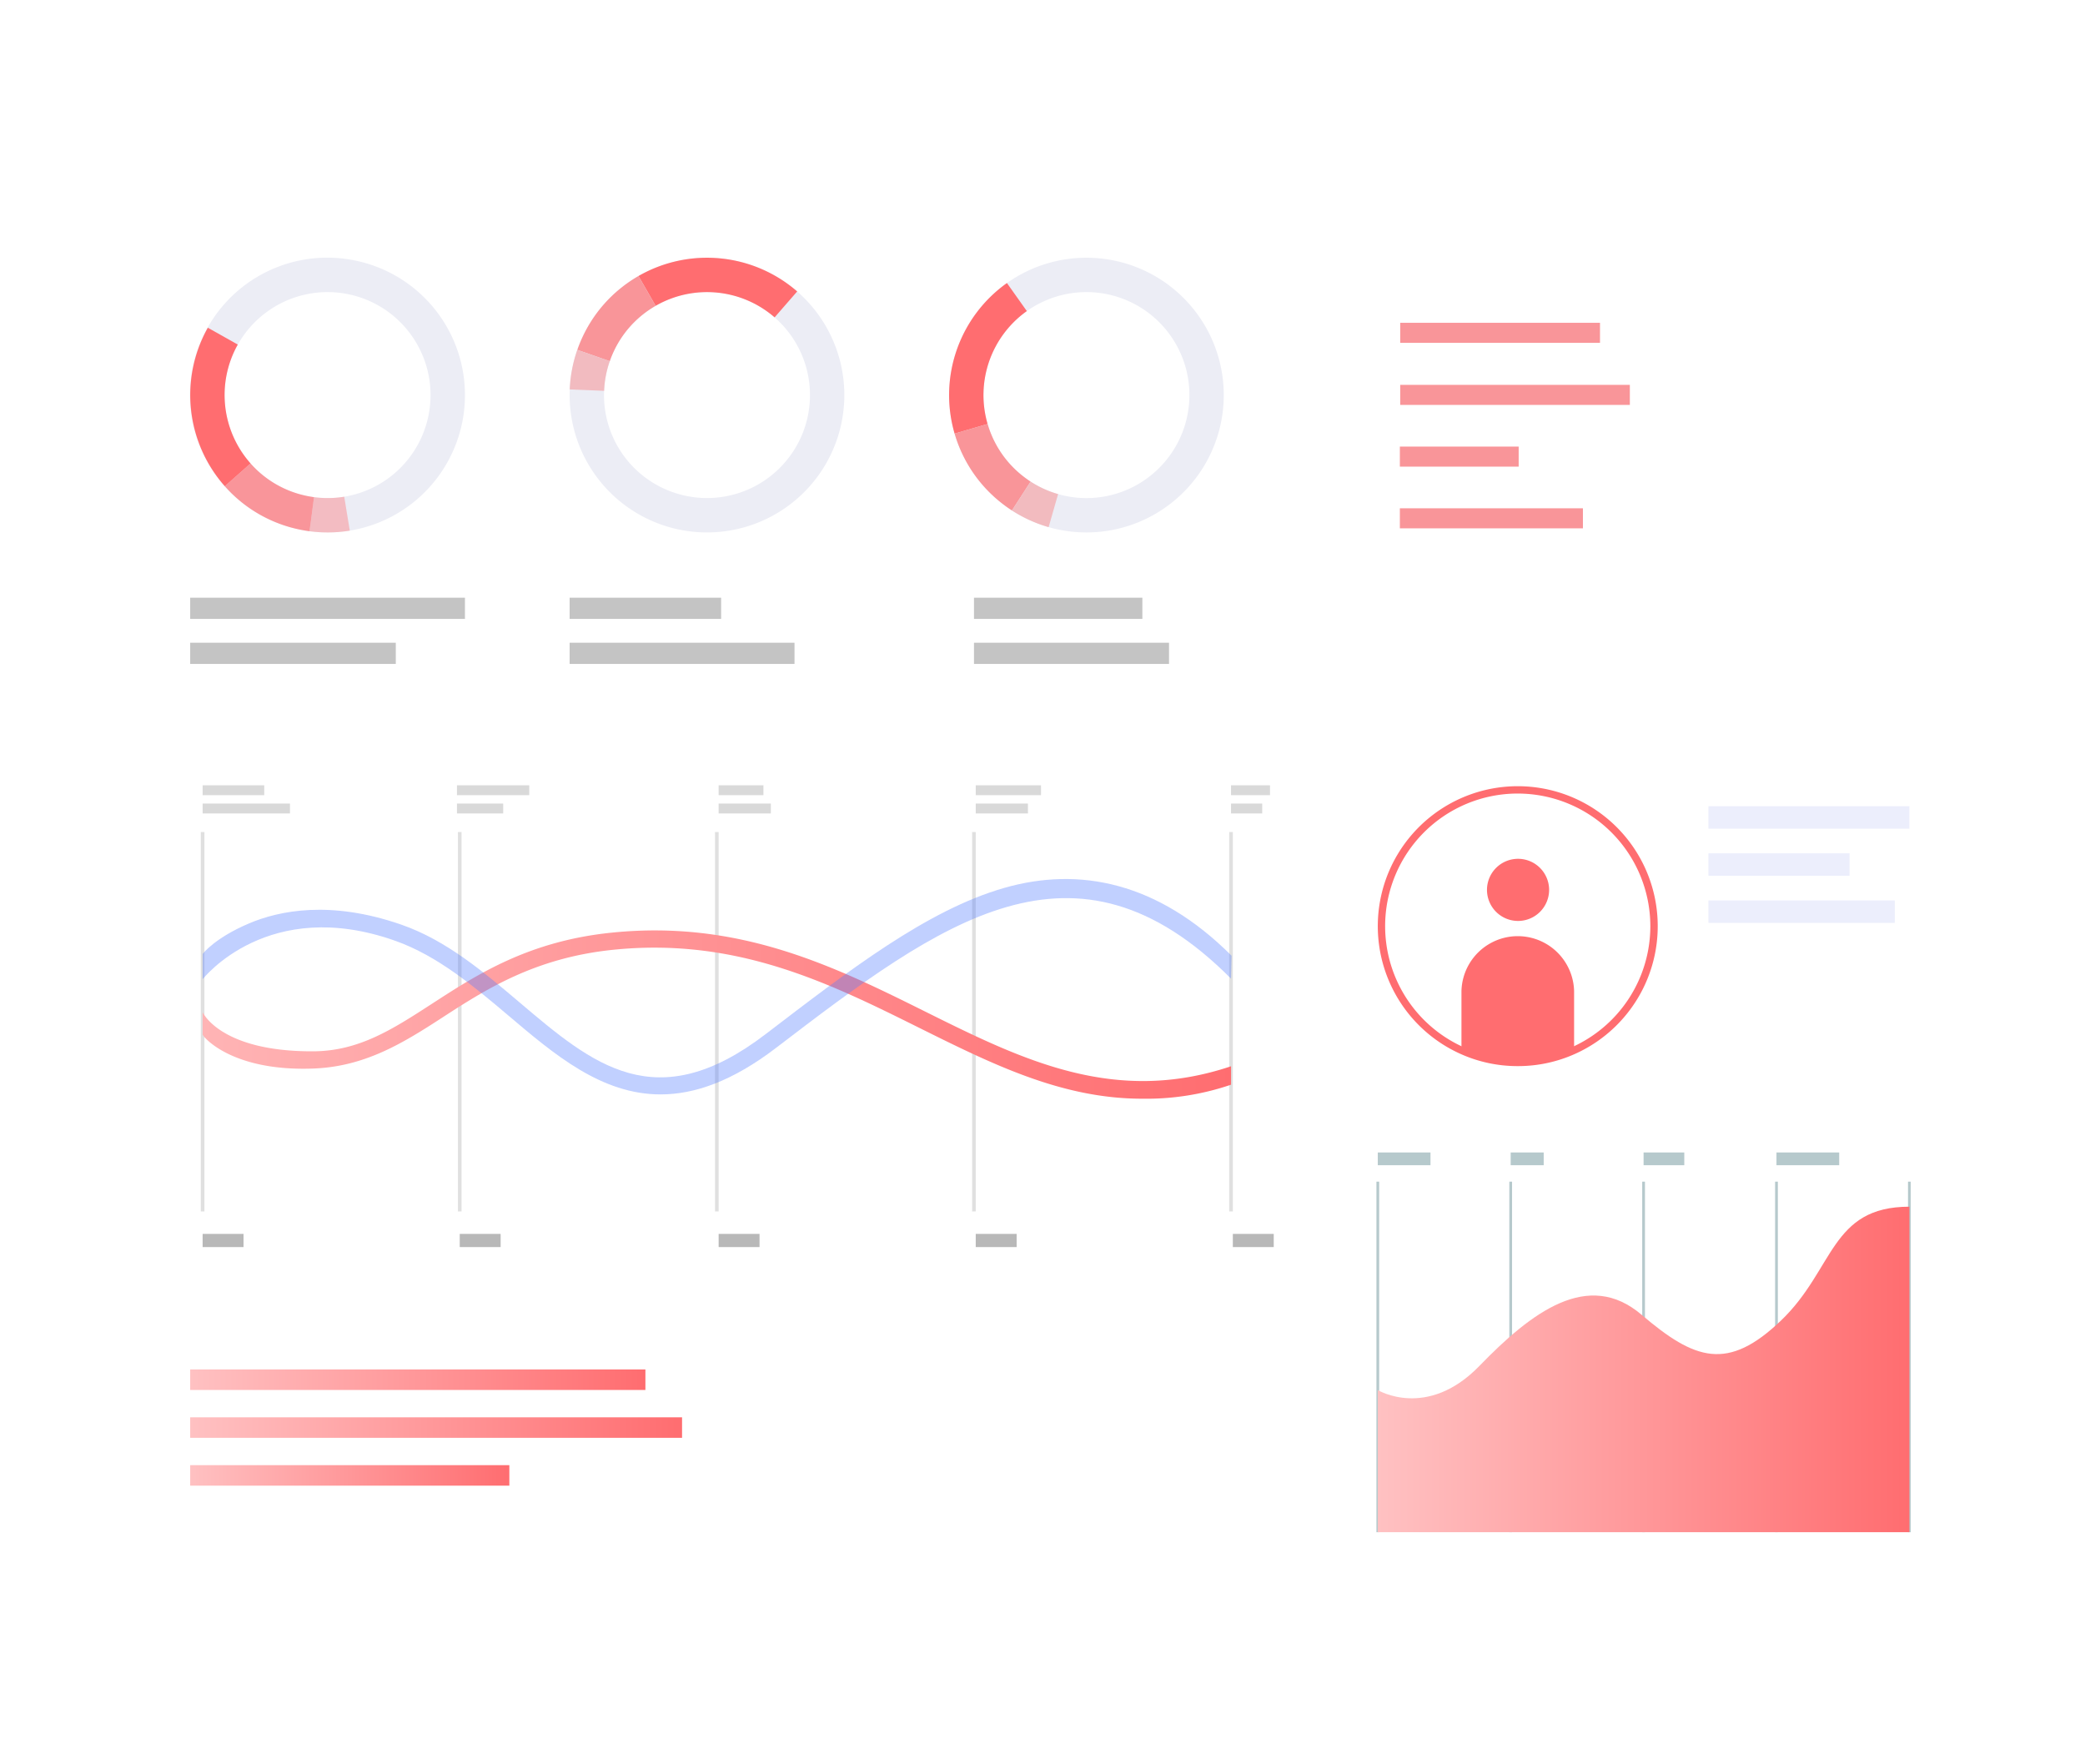 <svg xmlns="http://www.w3.org/2000/svg" xmlns:xlink="http://www.w3.org/1999/xlink" width="396" height="335" viewBox="0 0 396 335">
  <defs>
    <filter id="Rectangle_623" x="-10.138" y="-8.188" width="370.503" height="339.95" filterUnits="userSpaceOnUse">
      <feOffset dy="3" input="SourceAlpha"/>
      <feGaussianBlur stdDeviation="10" result="blur"/>
      <feFlood flood-opacity="0.161"/>
      <feComposite operator="in" in2="blur"/>
      <feComposite in="SourceGraphic"/>
    </filter>
    <linearGradient id="linear-gradient" y1="0.5" x2="1" y2="0.5" gradientUnits="objectBoundingBox">
      <stop offset="0" stop-color="#ffb4b5"/>
      <stop offset="1" stop-color="#ff6d70"/>
    </linearGradient>
    <linearGradient id="linear-gradient-2" y1="0.5" x2="1" y2="0.5" gradientUnits="objectBoundingBox">
      <stop offset="0" stop-color="#ffc1c2"/>
      <stop offset="1" stop-color="#ff6d70"/>
    </linearGradient>
    <filter id="Rectangle_660" x="216.323" y="102.651" width="191.677" height="249.536" filterUnits="userSpaceOnUse">
      <feOffset dy="3" input="SourceAlpha"/>
      <feGaussianBlur stdDeviation="10" result="blur-2"/>
      <feFlood flood-opacity="0.161"/>
      <feComposite operator="in" in2="blur-2"/>
      <feComposite in="SourceGraphic"/>
    </filter>
    <clipPath id="clip-performans-yönetimi-image-1">
      <rect width="396" height="335"/>
    </clipPath>
  </defs>
  <g id="performans-yönetimi-image-1" clip-path="url(#clip-performans-yönetimi-image-1)">
    <g id="Group_1372" data-name="Group 1372" transform="translate(19.862 18.812)">
      <g transform="matrix(1, 0, 0, 1, -19.86, -18.81)" filter="url(#Rectangle_623)">
        <rect id="Rectangle_623-2" data-name="Rectangle 623" width="310.504" height="279.95" rx="11.814" transform="translate(19.86 18.81)" fill="#fff"/>
      </g>
      <g id="Group_123" data-name="Group 123" transform="translate(18.279 130.329)">
        <g id="Group_116" data-name="Group 116" transform="translate(0 8.878)">
          <rect id="Rectangle_624" data-name="Rectangle 624" width="0.687" height="72.052" fill="#e0e0e0"/>
        </g>
        <g id="Group_117" data-name="Group 117" transform="translate(48.831 8.878)">
          <rect id="Rectangle_625" data-name="Rectangle 625" width="0.687" height="72.052" fill="#e0e0e0"/>
        </g>
        <g id="Group_118" data-name="Group 118" transform="translate(97.661 8.878)">
          <rect id="Rectangle_626" data-name="Rectangle 626" width="0.687" height="72.052" fill="#e0e0e0"/>
        </g>
        <g id="Group_119" data-name="Group 119" transform="translate(146.492 8.878)">
          <rect id="Rectangle_627" data-name="Rectangle 627" width="0.687" height="72.052" fill="#e0e0e0"/>
        </g>
        <g id="Group_120" data-name="Group 120" transform="translate(195.322 8.878)">
          <rect id="Rectangle_628" data-name="Rectangle 628" width="0.687" height="72.052" fill="#e0e0e0"/>
        </g>
        <rect id="Rectangle_629" data-name="Rectangle 629" width="7.768" height="2.505" transform="translate(0.344 85.199)" fill="#b8b8b8"/>
        <rect id="Rectangle_630" data-name="Rectangle 630" width="11.696" height="1.878" transform="translate(0.344)" fill="#d9d9d9"/>
        <rect id="Rectangle_631" data-name="Rectangle 631" width="16.59" height="1.878" transform="translate(0.344 3.471)" fill="#d9d9d9"/>
        <rect id="Rectangle_632" data-name="Rectangle 632" width="13.732" height="1.878" transform="translate(48.648)" fill="#d9d9d9"/>
        <rect id="Rectangle_633" data-name="Rectangle 633" width="8.78" height="1.878" transform="translate(48.648 3.471)" fill="#d9d9d9"/>
        <rect id="Rectangle_634" data-name="Rectangle 634" width="8.51" height="1.878" transform="translate(98.348)" fill="#d9d9d9"/>
        <rect id="Rectangle_635" data-name="Rectangle 635" width="9.917" height="1.878" transform="translate(98.348 3.471)" fill="#d9d9d9"/>
        <rect id="Rectangle_636" data-name="Rectangle 636" width="12.395" height="1.878" transform="translate(147.179)" fill="#d9d9d9"/>
        <rect id="Rectangle_637" data-name="Rectangle 637" width="9.918" height="1.878" transform="translate(147.179 3.471)" fill="#d9d9d9"/>
        <rect id="Rectangle_638" data-name="Rectangle 638" width="7.403" height="1.878" transform="translate(195.666)" fill="#d9d9d9"/>
        <rect id="Rectangle_639" data-name="Rectangle 639" width="5.923" height="1.878" transform="translate(195.666 3.471)" fill="#d9d9d9"/>
        <rect id="Rectangle_640" data-name="Rectangle 640" width="7.768" height="2.505" transform="translate(49.175 85.199)" fill="#b8b8b8"/>
        <rect id="Rectangle_641" data-name="Rectangle 641" width="7.769" height="2.505" transform="translate(98.348 85.199)" fill="#b8b8b8"/>
        <rect id="Rectangle_642" data-name="Rectangle 642" width="7.769" height="2.505" transform="translate(147.179 85.199)" fill="#b8b8b8"/>
        <rect id="Rectangle_643" data-name="Rectangle 643" width="7.769" height="2.505" transform="translate(196.009 85.199)" fill="#b8b8b8"/>
        <g id="Group_121" data-name="Group 121" transform="translate(0.344 27.559)">
          <path id="Path_3220" data-name="Path 3220" d="M533.947,273.969c-15.232,0-28.47-6.585-42.273-13.448-17.04-8.474-34.661-17.236-58.136-14.837-14.992,1.533-24.4,7.637-32.7,13.024-7.516,4.877-14.623,9.166-24.248,9.531-15.555.592-20.951-6.041-21.04-6.446v-4.258h0c.018.074,3.415,7.521,21.025,7.432,8.672-.043,15.072-4.2,22.484-9,8.611-5.587,18.373-11.92,34.15-13.533,24.416-2.5,42.469,6.48,59.926,15.161,18.266,9.084,35.7,17.6,57.738,10.211v3.5A49.789,49.789,0,0,1,533.947,273.969Z" transform="translate(-355.546 -242.004)" fill="url(#linear-gradient)"/>
        </g>
        <g id="Group_122" data-name="Group 122" transform="translate(0.344 17.804)" opacity="0.366">
          <path id="Path_3221" data-name="Path 3221" d="M442.524,273.684c-11.243,0-20.157-7.56-28.887-14.961-6.62-5.612-13.486-11.349-21.413-14.18-24.192-8.638-36.569,7.134-36.679,7.272v-4.8c.13-.164,2.338-3.03,8.725-5.767,5.815-2.492,15.57-4.48,29.028.2,8.527,2.967,15.606,8.97,22.455,14.775,13.89,11.777,25.886,21.948,46.72,6.017,15.78-12.066,30.654-23.565,45.291-27.765,14.314-4.109,29.237-1.1,43.207,12.868l-.1,4.356c-29.675-29.805-54.942-10.921-86.407,13.14C456.126,271.215,448.945,273.683,442.524,273.684Z" transform="translate(-355.546 -232.781)" fill="#557dfe"/>
        </g>
      </g>
      <g id="Group_132" data-name="Group 132" transform="translate(16.262 30.129)">
        <g id="Group_125" data-name="Group 125">
          <g id="Group_124" data-name="Group 124">
            <path id="Path_3222" data-name="Path 3222" d="M384.554,121.726a26.085,26.085,0,1,0-10.3,51.143q.863.173,1.725.289a26.085,26.085,0,0,0,8.577-51.431Zm14.021,29.433a19.536,19.536,0,0,1-21.741,15.526c-.43-.058-.863-.129-1.293-.216a19.557,19.557,0,1,1,23.034-15.31Z" transform="translate(-353.314 -121.207)" fill="#ecedf5"/>
          </g>
        </g>
        <g id="Group_127" data-name="Group 127" transform="translate(0 13.298)">
          <g id="Group_126" data-name="Group 126">
            <path id="Path_3223" data-name="Path 3223" d="M364.777,159.555l-4.883,4.334a26.127,26.127,0,0,1-3.232-30.109l5.691,3.2a19.581,19.581,0,0,0,2.424,22.572Z" transform="translate(-353.314 -133.781)" fill="#ff6d70"/>
          </g>
        </g>
        <g id="Group_129" data-name="Group 129" transform="translate(6.58 39.073)" opacity="0.685">
          <g id="Group_128" data-name="Group 128">
            <path id="Path_3224" data-name="Path 3224" d="M376.476,164.556l-.858,6.473q-.862-.116-1.725-.289a25.971,25.971,0,0,1-14.358-8.255l4.883-4.334a19.466,19.466,0,0,0,10.765,6.189C375.613,164.427,376.046,164.5,376.476,164.556Z" transform="translate(-359.535 -158.151)" fill="#ff6d70"/>
          </g>
        </g>
        <g id="Group_131" data-name="Group 131" transform="translate(22.663 45.394)" opacity="0.385">
          <g id="Group_130" data-name="Group 130">
            <path id="Path_3225" data-name="Path 3225" d="M382.391,170.572a26.019,26.019,0,0,1-7.649.112l.858-6.473a19.474,19.474,0,0,0,5.734-.084Z" transform="translate(-374.742 -164.128)" fill="#ff6d70"/>
          </g>
        </g>
      </g>
      <g id="Group_141" data-name="Group 141" transform="translate(88.326 30.127)">
        <g id="Group_134" data-name="Group 134">
          <g id="Group_133" data-name="Group 133">
            <path id="Path_3226" data-name="Path 3226" d="M471.541,157.515a26.084,26.084,0,1,0-48-20.437q-.346.809-.632,1.63a26.085,26.085,0,0,0,48.631,18.807Zm-31.66,7.776a19.535,19.535,0,0,1-10.806-24.433c.144-.41.3-.818.473-1.223a19.558,19.558,0,1,1,10.333,25.656Z" transform="translate(-421.451 -121.205)" fill="#ecedf5"/>
          </g>
        </g>
        <g id="Group_136" data-name="Group 136" transform="translate(13.08)">
          <g id="Group_135" data-name="Group 135">
            <path id="Path_3227" data-name="Path 3227" d="M437.074,130.346l-3.256-5.66a26.122,26.122,0,0,1,30.139,2.929l-4.286,4.925a19.588,19.588,0,0,0-22.6-2.194Z" transform="translate(-433.818 -121.205)" fill="#ff6d70"/>
          </g>
        </g>
        <g id="Group_138" data-name="Group 138" transform="translate(1.459 3.481)">
          <g id="Group_137" data-name="Group 137">
            <path id="Path_3228" data-name="Path 3228" d="M429,140.668l-6.165-2.149q.287-.82.632-1.63A25.967,25.967,0,0,1,434.451,124.5l3.256,5.66a19.462,19.462,0,0,0-8.239,9.289Q429.21,140.053,429,140.668Z" transform="translate(-422.831 -124.496)" fill="#f99599"/>
          </g>
        </g>
        <g id="Group_140" data-name="Group 140" transform="translate(0.022 17.504)">
          <g id="Group_139" data-name="Group 139">
            <path id="Path_3229" data-name="Path 3229" d="M421.472,145.267a25.912,25.912,0,0,1,1.437-7.512l6.165,2.149A19.457,19.457,0,0,0,428,145.537Z" transform="translate(-421.472 -137.755)" fill="#f2bbc0"/>
          </g>
        </g>
      </g>
      <g id="Group_150" data-name="Group 150" transform="translate(160.395 30.133)">
        <g id="Group_143" data-name="Group 143" transform="translate(0)">
          <g id="Group_142" data-name="Group 142">
            <path id="Path_3230" data-name="Path 3230" d="M531.258,126.376A26.084,26.084,0,1,0,500.1,168.218c.471.35.95.684,1.435,1a26.085,26.085,0,0,0,29.723-42.839Zm.107,32.6a19.535,19.535,0,0,1-26.29,4.752q-.546-.354-1.077-.748a19.557,19.557,0,1,1,27.366-4Z" transform="translate(-489.593 -121.21)" fill="#ecedf5"/>
          </g>
        </g>
        <g id="Group_145" data-name="Group 145" transform="translate(0 4.807)">
          <g id="Group_144" data-name="Group 144">
            <path id="Path_3231" data-name="Path 3231" d="M496.909,152.527l-6.266,1.833a26.117,26.117,0,0,1,9.938-28.6l3.779,5.325a19.583,19.583,0,0,0-7.45,21.446Z" transform="translate(-489.593 -125.756)" fill="#ff6d70"/>
          </g>
        </g>
        <g id="Group_147" data-name="Group 147" transform="translate(1.049 31.578)">
          <g id="Group_146" data-name="Group 146">
            <path id="Path_3232" data-name="Path 3232" d="M505.018,162.009l-3.54,5.486c-.485-.313-.965-.647-1.435-1a25.979,25.979,0,0,1-9.458-13.6l6.267-1.833a19.472,19.472,0,0,0,7.09,10.193Q504.472,161.655,505.018,162.009Z" transform="translate(-490.585 -151.068)" fill="#f99599"/>
          </g>
        </g>
        <g id="Group_149" data-name="Group 149" transform="translate(11.943 42.519)">
          <g id="Group_148" data-name="Group 148">
            <path id="Path_3233" data-name="Path 3233" d="M507.849,170.064a25.968,25.968,0,0,1-6.964-3.165l3.54-5.486a19.455,19.455,0,0,0,5.222,2.374Z" transform="translate(-500.885 -161.413)" fill="#f2bbbf"/>
          </g>
        </g>
      </g>
      <rect id="Rectangle_644" data-name="Rectangle 644" width="52.184" height="4.024" transform="translate(16.26 94.704)" fill="#c4c4c4"/>
      <rect id="Rectangle_645" data-name="Rectangle 645" width="39.052" height="4.024" transform="translate(16.26 103.257)" fill="#c4c4c4"/>
      <rect id="Rectangle_646" data-name="Rectangle 646" width="28.775" height="4.024" transform="translate(88.325 94.704)" fill="#c4c4c4"/>
      <rect id="Rectangle_647" data-name="Rectangle 647" width="42.712" height="4.024" transform="translate(88.325 103.257)" fill="#c4c4c4"/>
      <rect id="Rectangle_648" data-name="Rectangle 648" width="31.981" height="4.024" transform="translate(165.125 94.704)" fill="#c4c4c4"/>
      <rect id="Rectangle_649" data-name="Rectangle 649" width="37.043" height="4.024" transform="translate(165.125 103.257)" fill="#c4c4c4"/>
      <rect id="Rectangle_650" data-name="Rectangle 650" width="37.948" height="3.808" transform="translate(246.076 42.494)" fill="#f99599"/>
      <rect id="Rectangle_651" data-name="Rectangle 651" width="43.616" height="3.808" transform="translate(246.076 54.28)" fill="#f99599"/>
      <rect id="Rectangle_652" data-name="Rectangle 652" width="22.566" height="3.807" transform="translate(246.011 66.002)" fill="#f99599"/>
      <rect id="Rectangle_653" data-name="Rectangle 653" width="34.768" height="3.808" transform="translate(246.011 77.722)" fill="#f99599"/>
      <rect id="Rectangle_654" data-name="Rectangle 654" width="166.048" height="3.895" transform="translate(16.26 241.274)" fill="#fff"/>
      <rect id="Rectangle_655" data-name="Rectangle 655" width="179.418" height="3.895" transform="translate(16.26 250.361)" fill="#fff"/>
      <rect id="Rectangle_656" data-name="Rectangle 656" width="116.418" height="3.894" transform="translate(16.26 259.448)" fill="#fff"/>
      <rect id="Rectangle_657" data-name="Rectangle 657" width="86.46" height="3.895" transform="translate(16.26 241.274)" fill="url(#linear-gradient-2)"/>
      <rect id="Rectangle_658" data-name="Rectangle 658" width="93.421" height="3.895" transform="translate(16.26 250.361)" fill="url(#linear-gradient-2)"/>
      <rect id="Rectangle_659" data-name="Rectangle 659" width="60.617" height="3.894" transform="translate(16.26 259.448)" fill="url(#linear-gradient-2)"/>
      <g transform="matrix(1, 0, 0, 1, -19.86, -18.81)" filter="url(#Rectangle_660)">
        <rect id="Rectangle_660-2" data-name="Rectangle 660" width="131.677" height="189.536" rx="12.163" transform="translate(246.32 129.65)" fill="#fff"/>
      </g>
      <g id="Group_156" data-name="Group 156" transform="translate(241.561 205.607)">
        <g id="Group_151" data-name="Group 151">
          <rect id="Rectangle_661" data-name="Rectangle 661" width="0.52" height="66.576" fill="#b6c9cc"/>
        </g>
        <g id="Group_152" data-name="Group 152" transform="translate(25.24)">
          <rect id="Rectangle_662" data-name="Rectangle 662" width="0.52" height="66.576" fill="#b6c9cc"/>
        </g>
        <g id="Group_153" data-name="Group 153" transform="translate(50.48)">
          <rect id="Rectangle_663" data-name="Rectangle 663" width="0.52" height="66.576" fill="#b6c9cc"/>
        </g>
        <g id="Group_154" data-name="Group 154" transform="translate(75.72)">
          <rect id="Rectangle_664" data-name="Rectangle 664" width="0.52" height="66.576" fill="#b6c9cc"/>
        </g>
        <g id="Group_155" data-name="Group 155" transform="translate(100.96)">
          <rect id="Rectangle_665" data-name="Rectangle 665" width="0.518" height="66.576" fill="#b6c9cc"/>
        </g>
      </g>
      <path id="Path_3234" data-name="Path 3234" d="M566.581,326.446s9.356,5.669,19.3-4.589,20.66-18.357,30.795-9.719,16.372,10.8,26.507,1.081,9.356-21.6,24.362-21.6V353.44H566.581Z" transform="translate(-324.761 -81.257)" fill="url(#linear-gradient-2)"/>
      <rect id="Rectangle_666" data-name="Rectangle 666" width="10.007" height="2.423" transform="translate(241.82 200.062)" fill="#b6c9cc"/>
      <rect id="Rectangle_667" data-name="Rectangle 667" width="6.271" height="2.423" transform="translate(267.06 200.062)" fill="#b6c9cc"/>
      <rect id="Rectangle_668" data-name="Rectangle 668" width="7.73" height="2.423" transform="translate(292.3 200.062)" fill="#b6c9cc"/>
      <rect id="Rectangle_669" data-name="Rectangle 669" width="11.913" height="2.423" transform="translate(317.54 200.062)" fill="#b6c9cc"/>
      <rect id="Rectangle_671" data-name="Rectangle 671" width="38.163" height="4.269" transform="translate(304.617 134.302)" fill="#eceefc"/>
      <rect id="Rectangle_672" data-name="Rectangle 672" width="35.394" height="4.269" transform="translate(304.617 152.195)" fill="#eceefc"/>
      <rect id="Rectangle_673" data-name="Rectangle 673" width="26.805" height="4.27" transform="translate(304.617 143.248)" fill="#eceefc"/>
      <path id="Path_3235" data-name="Path 3235" d="M597.989,235.05a5.9,5.9,0,1,1-5.9-5.9A5.9,5.9,0,0,1,597.989,235.05Z" transform="translate(-323.631 -84.858)" fill="#ff6d70"/>
      <path id="Path_3236" data-name="Path 3236" d="M603,253.5v11.222a25.945,25.945,0,0,1-21.394,0V253.5a10.7,10.7,0,0,1,21.394,0Z" transform="translate(-323.896 -84.071)" fill="#ff6d70"/>
      <g id="Group_157" data-name="Group 157" transform="translate(241.82 130.493)">
        <path id="Path_3237" data-name="Path 3237" d="M593.165,269.271a26.368,26.368,0,0,1-10.987-2.369,26.584,26.584,0,1,1,21.974,0A26.36,26.36,0,0,1,593.165,269.271Zm0-51.765a25.185,25.185,0,1,0,25.18,25.18A25.209,25.209,0,0,0,593.165,217.507Z" transform="translate(-566.581 -216.102)" fill="#ff6d70"/>
      </g>
    </g>
  </g>
</svg>
